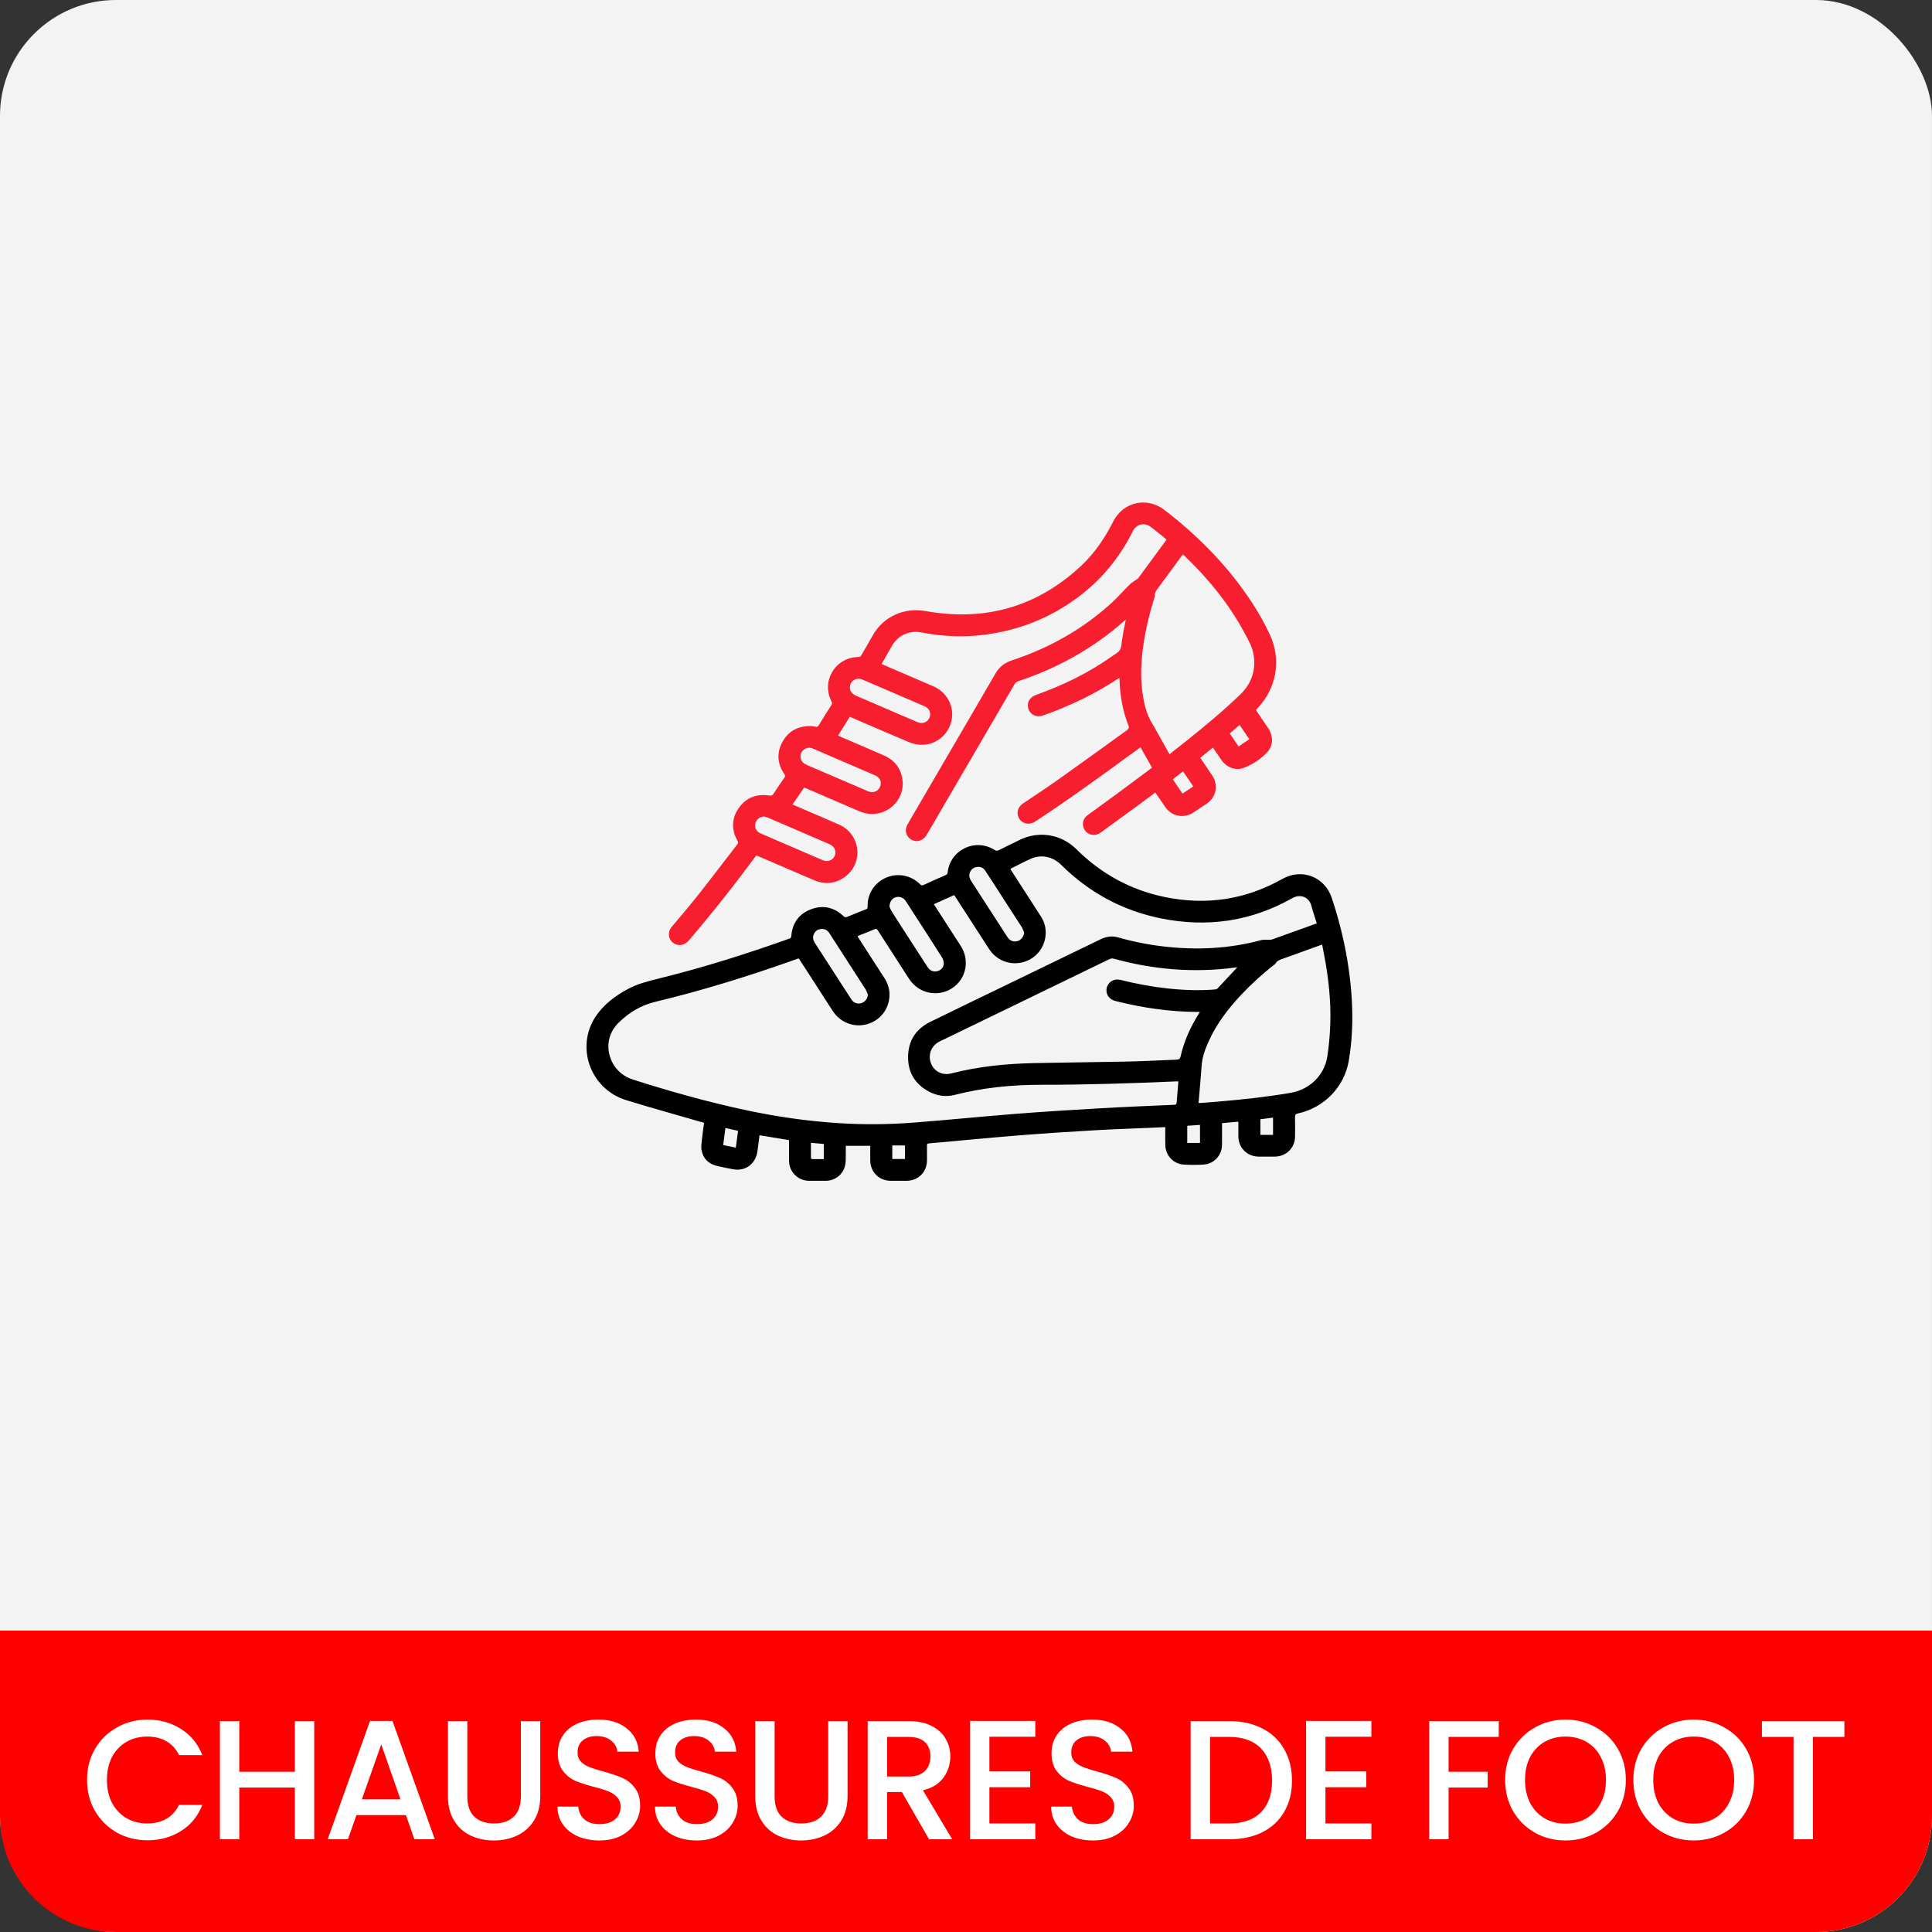 <svg width="250" height="250" viewBox="0 0 250 250" fill="none" xmlns="http://www.w3.org/2000/svg">
<rect x="0" y="0" width="250" height="250" fill="#333333" stroke="none"/>
<rect x="-0.002" width="250" height="250" rx="15" fill="#F3F3F3"/>
<path d="M160.242 145.141C159.518 145.207 158.836 145.269 158.128 145.334C158.128 145.458 158.128 145.561 158.128 145.664C158.128 146.499 158.137 147.333 158.125 148.168C158.106 149.497 157.1 150.603 155.765 150.693C154.909 150.75 154.043 150.749 153.187 150.697C151.847 150.616 150.834 149.537 150.792 148.203C150.77 147.53 150.786 146.856 150.785 146.183C150.785 146.082 150.785 145.98 150.785 145.847C150.238 145.873 149.726 145.899 149.214 145.922C146.703 146.031 144.191 146.109 141.683 146.255C138.383 146.447 135.083 146.658 131.789 146.922C127.923 147.233 124.063 147.613 120.2 147.955C119.995 147.973 119.948 148.048 119.95 148.234C119.959 148.869 119.957 149.505 119.953 150.14C119.944 151.683 118.819 152.794 117.27 152.796C116.611 152.796 115.952 152.797 115.292 152.796C113.76 152.793 112.633 151.691 112.609 150.164C112.599 149.549 112.607 148.934 112.607 148.269H109.444C109.444 148.871 109.461 149.495 109.437 150.118C109.425 150.445 109.383 150.784 109.277 151.091C108.925 152.114 107.957 152.785 106.87 152.795C106.144 152.801 105.417 152.8 104.691 152.795C103.281 152.784 102.135 151.673 102.106 150.272C102.089 149.467 102.101 148.66 102.101 147.854C102.101 147.752 102.101 147.649 102.101 147.532C100.822 147.32 99.566 147.112 98.283 146.899C98.193 147.585 98.102 148.25 98.019 148.916C97.812 150.578 96.492 151.594 94.888 151.306C94.174 151.178 93.462 151.036 92.757 150.865C91.681 150.605 90.987 149.921 90.785 148.846C90.697 148.376 90.787 147.867 90.836 147.38C90.906 146.692 91.012 146.009 91.105 145.298C91.005 145.267 90.918 145.239 90.831 145.213C87.559 144.264 84.272 143.361 81.018 142.354C76.38 140.918 74.427 135.47 77.102 131.498C78.132 129.969 79.581 128.885 81.193 128.007C82.551 127.268 84.038 126.924 85.522 126.555C91.16 125.155 96.689 123.402 102.157 121.452C102.332 121.389 102.378 121.306 102.392 121.13C102.527 119.461 103.364 118.259 104.939 117.662C106.5 117.071 107.927 117.402 109.145 118.544C109.297 118.687 109.406 118.734 109.609 118.649C110.418 118.309 111.235 117.986 112.052 117.668C112.219 117.603 112.277 117.524 112.271 117.337C112.212 115.681 113.15 114.217 114.673 113.562C116.164 112.921 117.901 113.259 119.062 114.426C119.202 114.567 119.305 114.608 119.498 114.519C120.451 114.08 121.411 113.657 122.371 113.233C122.523 113.167 122.608 113.09 122.627 112.907C122.927 109.979 126.194 108.401 128.69 109.978C128.891 110.106 129.04 110.12 129.257 110.009C130.14 109.559 131.035 109.131 131.926 108.694C134.432 107.465 137.32 107.934 139.301 109.902C142.494 113.073 146.292 115.16 150.711 116.073C156.069 117.179 161.156 116.428 165.935 113.736C168.479 112.303 171.428 113.459 172.343 116.221C173.51 119.745 174.331 123.344 174.73 127.034C175.1 130.453 175.112 133.871 174.53 137.27C173.95 140.658 171.343 143.344 167.952 144.079C167.639 144.147 167.566 144.263 167.574 144.56C167.596 145.384 167.584 146.21 167.581 147.035C167.576 148.52 166.456 149.646 164.959 149.666C164.261 149.675 163.563 149.675 162.866 149.666C161.367 149.647 160.247 148.521 160.243 147.037C160.241 146.421 160.243 145.807 160.243 145.139L160.242 145.141ZM110.957 121.156C111.028 121.268 111.087 121.362 111.148 121.455C112.245 123.156 113.343 124.856 114.441 126.557C115.019 127.451 115.231 128.42 115.03 129.466C114.718 131.08 113.485 132.296 111.864 132.606C110.255 132.913 108.66 132.216 107.746 130.803C106.357 128.656 104.973 126.507 103.585 124.361C103.314 123.944 103.433 123.984 102.971 124.149C97.006 126.269 90.969 128.155 84.807 129.632C82.949 130.077 81.38 131.02 80.025 132.359C77.597 134.759 78.779 138.696 81.855 139.679C86.711 141.232 91.617 142.608 96.609 143.671C100.502 144.5 104.43 145.067 108.402 145.327C111.696 145.543 114.994 145.515 118.283 145.261C122.692 144.92 127.094 144.47 131.503 144.125C135.112 143.842 138.726 143.619 142.341 143.413C145.546 143.229 148.753 143.102 151.96 142.959C152.191 142.949 152.248 142.855 152.26 142.654C152.292 142.153 152.341 141.652 152.382 141.151C152.414 140.75 152.446 140.349 152.479 139.934C152.332 139.934 152.228 139.93 152.124 139.935C146.32 140.191 140.515 140.371 134.703 140.371C130.938 140.371 127.207 140.736 123.546 141.677C122.373 141.979 121.219 141.804 120.157 141.226C118.37 140.252 117.471 138.716 117.505 136.708C117.539 134.661 118.521 133.139 120.374 132.23C123.816 130.54 127.272 128.881 130.722 127.21C134.636 125.314 138.55 123.418 142.463 121.519C143.18 121.171 143.926 121.084 144.692 121.303C146.643 121.861 148.626 122.249 150.642 122.48C154.881 122.966 159.071 122.768 163.204 121.649C163.506 121.568 163.843 121.618 164.164 121.603C164.311 121.596 164.469 121.614 164.603 121.566C166.159 121.014 167.711 120.452 169.263 119.892C169.629 119.76 169.994 119.625 170.393 119.479C170.148 118.697 169.881 117.946 169.683 117.178C169.418 116.153 168.33 115.593 167.223 116.22C161.911 119.231 156.225 120.045 150.254 118.844C145.241 117.836 140.929 115.492 137.308 111.903C136.26 110.864 134.785 110.528 133.456 111.098C132.546 111.488 131.672 111.965 130.784 112.404C130.771 112.41 130.768 112.435 130.753 112.468C130.803 112.547 130.856 112.636 130.913 112.723C132.169 114.671 133.427 116.619 134.684 118.568C135.215 119.392 135.416 120.294 135.272 121.26C135.026 122.912 133.812 124.199 132.195 124.551C130.559 124.907 128.902 124.219 127.979 122.793C126.538 120.567 125.101 118.339 123.663 116.112C123.602 116.019 123.538 115.928 123.468 115.825C122.581 116.223 121.716 116.61 120.841 117.002C120.91 117.113 120.954 117.186 121 117.257C122.108 118.974 123.216 120.691 124.324 122.407C125.53 124.274 125.017 126.716 123.174 127.892C121.306 129.085 118.867 128.549 117.642 126.673C117.409 126.315 117.179 125.955 116.946 125.596C115.823 123.855 114.696 122.117 113.579 120.372C113.465 120.193 113.371 120.157 113.171 120.242C112.512 120.522 111.845 120.779 111.181 121.047C111.113 121.075 111.048 121.111 110.956 121.156H110.957ZM160.104 125.173C159.995 125.183 159.892 125.189 159.79 125.203C154.487 125.908 149.268 125.474 144.123 124.056C143.897 123.994 143.723 124.035 143.526 124.13C137.76 126.929 131.993 129.724 126.225 132.52C124.68 133.269 123.132 134.011 121.59 134.765C120.523 135.287 120.048 136.464 120.451 137.551C120.858 138.648 121.937 139.2 123.11 138.897C126.637 137.989 130.235 137.639 133.864 137.562C137.838 137.479 141.813 137.451 145.786 137.367C147.917 137.322 150.045 137.208 152.174 137.124C152.577 137.108 152.698 137.024 152.773 136.686C153.212 134.719 154.039 132.916 155.103 131.211C155.15 131.135 155.192 131.056 155.256 130.943C155.127 130.943 155.052 130.943 154.976 130.943C151.354 130.932 147.8 130.405 144.296 129.519C143.477 129.312 143.017 128.558 143.222 127.785C143.425 127.023 144.18 126.594 144.993 126.798C146.969 127.293 148.966 127.671 150.991 127.894C153.066 128.122 155.144 128.208 157.228 128.035C157.34 128.026 157.479 127.981 157.553 127.903C158.402 127.006 159.241 126.1 160.102 125.174L160.104 125.173ZM171.085 122.225C169.364 122.847 167.705 123.447 166.045 124.044C165.67 124.179 165.279 124.277 165.062 124.665C165.01 124.758 164.897 124.82 164.807 124.89C163.327 126.064 161.926 127.323 160.635 128.699C158.928 130.52 157.416 132.479 156.391 134.768C155.941 135.774 155.561 136.803 155.489 137.921C155.424 138.933 155.326 139.943 155.242 140.954C155.193 141.536 155.143 142.119 155.09 142.732C155.27 142.725 155.421 142.722 155.57 142.71C156.227 142.66 156.884 142.609 157.541 142.554C160.719 142.287 163.89 141.949 167.035 141.407C169.459 140.989 171.358 139.148 171.742 136.77C171.921 135.659 172.029 134.532 172.097 133.407C172.272 130.538 172.043 127.686 171.577 124.853C171.434 123.985 171.254 123.123 171.085 122.225L171.085 122.225ZM115.098 117.324C115.164 117.464 115.266 117.759 115.43 118.015C116.435 119.592 117.456 121.16 118.471 122.731C119.002 123.553 119.527 124.378 120.067 125.194C120.347 125.617 120.824 125.791 121.288 125.672C121.761 125.551 122.131 125.168 122.126 124.679C122.124 124.395 122.018 124.078 121.864 123.835C120.653 121.927 119.421 120.033 118.195 118.134C117.855 117.607 117.524 117.075 117.173 116.555C116.884 116.125 116.368 115.958 115.888 116.109C115.426 116.256 115.113 116.673 115.098 117.323V117.324ZM112.314 128.719C112.211 128.481 112.137 128.224 111.999 128.007C111.085 126.574 110.157 125.149 109.235 123.721C108.597 122.731 107.962 121.74 107.322 120.751C107.082 120.378 106.732 120.182 106.286 120.208C105.841 120.234 105.509 120.46 105.318 120.862C105.126 121.27 105.208 121.651 105.446 122.019C106.603 123.805 107.755 125.593 108.91 127.38C109.332 128.034 109.749 128.692 110.18 129.34C110.472 129.781 110.973 129.953 111.456 129.806C111.931 129.661 112.252 129.236 112.314 128.719V128.719ZM132.528 120.681C132.429 120.45 132.359 120.201 132.226 119.992C131.255 118.471 130.273 116.957 129.293 115.442C128.69 114.51 128.092 113.574 127.477 112.648C127.215 112.254 126.817 112.108 126.354 112.196C125.89 112.283 125.591 112.572 125.466 113.024C125.369 113.377 125.476 113.696 125.668 113.995C126.987 116.037 128.306 118.078 129.625 120.12C129.887 120.527 130.141 120.94 130.418 121.338C130.716 121.767 131.223 121.924 131.707 121.763C132.159 121.613 132.475 121.178 132.528 120.681V120.681ZM155.281 147.891V145.559C154.721 145.598 154.182 145.637 153.631 145.676V147.892H155.281V147.891ZM95.217 148.506C95.314 147.758 95.407 147.05 95.501 146.325C94.947 146.201 94.422 146.084 93.872 145.961C93.773 146.71 93.678 147.427 93.581 148.168C94.133 148.282 94.653 148.39 95.217 148.506ZM164.731 146.853V144.621C164.171 144.693 163.636 144.762 163.094 144.831V146.853H164.731ZM104.931 147.877C104.931 148.559 104.928 149.209 104.937 149.859C104.938 149.903 105.029 149.982 105.079 149.983C105.581 149.992 106.082 149.989 106.596 149.989V148.031C106.039 147.979 105.503 147.93 104.931 147.877ZM115.462 149.973H117.103V148.221H115.462V149.973Z" fill="black"/>
<path d="M114.071 85.921C114.834 86.25 115.568 86.567 116.302 86.883C117.809 87.532 119.32 88.173 120.823 88.83C122.567 89.593 123.523 91.455 123.119 93.27C122.703 95.134 121.05 96.448 119.131 96.371C118.609 96.35 118.066 96.216 117.583 96.015C115.127 94.989 112.688 93.923 110.243 92.872C110.157 92.835 110.069 92.802 109.96 92.758C109.457 93.56 108.96 94.355 108.441 95.183C108.555 95.236 108.653 95.283 108.753 95.327C110.628 96.135 112.508 96.931 114.377 97.753C115.839 98.396 116.654 99.526 116.799 101.11C116.982 103.103 115.486 104.97 113.482 105.277C112.695 105.397 111.941 105.296 111.213 104.982C108.944 104.005 106.674 103.028 104.405 102.05C104.3 102.006 104.194 101.963 104.053 101.905C103.565 102.621 103.074 103.339 102.559 104.095C102.682 104.152 102.788 104.204 102.896 104.251C104.788 105.066 106.687 105.868 108.573 106.698C111.291 107.896 111.787 111.51 109.475 113.352C108.229 114.345 106.822 114.52 105.351 113.898C102.952 112.884 100.565 111.842 98.172 110.813C98.077 110.772 97.98 110.736 97.87 110.692C97.807 110.771 97.748 110.843 97.692 110.919C94.962 114.601 92.129 118.205 89.138 121.684C88.618 122.29 87.925 122.454 87.3 122.124C86.475 121.689 86.309 120.66 86.936 119.911C88.053 118.576 89.194 117.259 90.273 115.894C92.011 113.692 93.705 111.456 95.424 109.239C95.545 109.083 95.531 108.98 95.439 108.816C94.63 107.376 94.644 105.929 95.588 104.575C96.539 103.21 97.907 102.686 99.561 102.941C99.797 102.977 99.932 102.95 100.07 102.736C100.536 102.019 101.024 101.316 101.515 100.615C101.624 100.46 101.626 100.361 101.513 100.197C100.59 98.858 100.461 97.438 101.243 96.009C102.019 94.59 103.283 93.932 104.905 93.955C105.114 93.957 105.327 93.986 105.528 94.037C105.715 94.085 105.818 94.051 105.923 93.881C106.473 92.981 107.035 92.089 107.602 91.198C107.696 91.051 107.692 90.942 107.61 90.788C106.22 88.153 108.086 85.048 111.08 85.016C111.273 85.014 111.368 84.945 111.457 84.789C111.949 83.921 112.452 83.06 112.948 82.194C114.342 79.757 117.008 78.578 119.787 79.074C127.451 80.441 134.178 78.549 139.874 73.241C141.632 71.602 142.96 69.636 144.04 67.498C145.338 64.925 148.421 64.241 150.713 66.011C155.091 69.389 158.921 73.28 161.96 77.905C162.848 79.257 163.644 80.661 164.323 82.128C165.825 85.374 165.196 89.068 162.709 91.649C162.644 91.717 162.582 91.786 162.508 91.867C163.048 92.664 163.584 93.448 164.111 94.237C164.76 95.21 164.784 96.451 164.026 97.283C163.169 98.223 162.093 98.935 160.897 99.375C159.855 99.758 158.701 99.278 158.055 98.354C157.685 97.825 157.329 97.287 156.961 96.747C156.905 96.782 156.863 96.803 156.827 96.832C156.331 97.234 155.837 97.636 155.326 98.051C155.373 98.129 155.411 98.202 155.456 98.269C155.928 98.971 156.409 99.667 156.875 100.373C157.687 101.604 157.378 103.155 156.158 103.985C155.583 104.377 155.003 104.763 154.421 105.143C153.187 105.949 151.613 105.64 150.78 104.43C150.355 103.812 149.937 103.19 149.504 102.55C148.866 103.024 148.251 103.487 147.63 103.942C145.899 105.207 144.169 106.475 142.432 107.731C141.525 108.388 140.33 107.93 140.151 106.86C140.053 106.271 140.288 105.806 140.77 105.456C142.035 104.539 143.303 103.626 144.562 102.699C145.951 101.675 147.329 100.64 148.712 99.609C148.826 99.524 148.936 99.434 149.066 99.334C148.573 98.455 148.088 97.59 147.587 96.696C146.967 97.145 146.373 97.572 145.783 98.002C141.89 100.848 137.983 103.674 133.943 106.313C133.063 106.888 131.97 106.504 131.72 105.536C131.564 104.93 131.807 104.355 132.381 103.968C133.889 102.948 135.417 101.957 136.901 100.903C139.885 98.785 142.845 96.633 145.816 94.496C146.023 94.347 146.132 94.167 146.03 93.911C145.262 91.974 144.921 89.954 144.863 87.881C144.862 87.845 144.852 87.809 144.839 87.732C144.743 87.786 144.663 87.825 144.591 87.873C141.593 89.859 138.363 91.377 134.978 92.58C134.152 92.874 133.347 92.513 133.081 91.753C132.814 90.987 133.213 90.225 134.043 89.928C137.548 88.676 140.872 87.075 143.906 84.912C144.263 84.658 144.707 84.446 144.923 84.099C145.135 83.758 145.11 83.271 145.184 82.847C145.261 82.408 145.327 81.967 145.407 81.529C145.485 81.103 145.576 80.679 145.674 80.19C145.556 80.287 145.484 80.342 145.417 80.401C141.414 83.924 136.842 86.461 131.778 88.14C131.542 88.218 131.394 88.342 131.271 88.553C127.494 95.038 123.712 101.52 119.93 108.002C119.457 108.813 118.587 109.067 117.863 108.608C117.216 108.196 117.026 107.378 117.432 106.678C118.4 105.01 119.374 103.346 120.345 101.68C123.174 96.831 126.009 91.984 128.827 87.129C129.312 86.294 129.987 85.766 130.908 85.463C135.787 83.854 140.174 81.394 143.951 77.912C144.726 77.197 145.415 76.389 146.167 75.648C146.425 75.394 146.756 75.214 147.053 74.999C147.128 74.945 147.221 74.903 147.273 74.832C148.487 73.187 149.697 71.539 150.906 69.891C150.917 69.876 150.92 69.857 150.94 69.807C150.649 69.567 150.351 69.318 150.049 69.074C149.693 68.787 149.335 68.502 148.972 68.224C148.096 67.556 147.065 67.775 146.576 68.758C144.864 72.195 142.479 75.079 139.377 77.366C135.836 79.977 131.867 81.549 127.495 82.12C124.733 82.482 121.987 82.377 119.254 81.84C117.668 81.528 116.222 82.19 115.414 83.584C114.971 84.348 114.535 85.115 114.074 85.92L114.071 85.921ZM151.334 97.597C152.122 96.975 152.879 96.384 153.629 95.784C155.979 93.903 158.296 91.981 160.464 89.894C161.97 88.444 162.561 86.673 162.191 84.611C162.019 83.653 161.529 82.818 161.08 81.972C159.037 78.136 156.307 74.825 153.173 71.825C153.142 71.795 153.099 71.778 153.054 71.751C152.987 71.838 152.928 71.912 152.872 71.988C151.886 73.328 150.902 74.669 149.916 76.008C149.682 76.327 149.404 76.623 149.449 77.069C149.46 77.174 149.396 77.288 149.362 77.396C148.811 79.154 148.358 80.935 148.061 82.753C147.654 85.237 147.492 87.727 147.923 90.224C148.126 91.406 148.442 92.549 149.076 93.594C149.593 94.446 150.059 95.328 150.547 96.197C150.802 96.652 151.057 97.107 151.334 97.599V97.597ZM98.865 105.652C98.324 105.673 97.852 106.045 97.738 106.562C97.617 107.106 97.878 107.61 98.431 107.849C101.109 109.007 103.789 110.16 106.471 111.31C107.101 111.58 107.753 111.333 108.01 110.747C108.265 110.165 107.995 109.523 107.366 109.251C104.705 108.1 102.043 106.953 99.38 105.809C99.216 105.738 99.037 105.703 98.865 105.652ZM113.973 101.284C113.945 100.866 113.685 100.521 113.208 100.317C111.63 99.642 110.054 98.962 108.478 98.282C107.383 97.811 106.29 97.337 105.195 96.866C104.773 96.684 104.37 96.728 104.01 97.012C103.668 97.281 103.532 97.646 103.6 98.074C103.678 98.571 104.027 98.825 104.463 99.011C106.007 99.668 107.547 100.335 109.089 100.997C110.175 101.464 111.259 101.936 112.348 102.396C113.15 102.734 113.976 102.213 113.972 101.285L113.973 101.284ZM120.365 92.386C120.342 91.944 120.101 91.591 119.633 91.389C118.555 90.927 117.479 90.462 116.402 89.998C114.799 89.309 113.199 88.613 111.593 87.934C110.844 87.617 110.092 88.039 109.98 88.811C109.905 89.324 110.197 89.777 110.772 90.025C112.619 90.822 114.467 91.616 116.315 92.411C117.129 92.761 117.94 93.118 118.759 93.459C119.543 93.786 120.363 93.263 120.365 92.386H120.365ZM153.086 99.814C152.62 100.175 152.193 100.505 151.759 100.841C152.186 101.469 152.595 102.072 153.017 102.692C153.491 102.375 153.939 102.077 154.407 101.765C153.963 101.11 153.534 100.476 153.086 99.814ZM160.403 93.803C159.968 94.182 159.557 94.541 159.133 94.91C159.518 95.478 159.888 96.024 160.272 96.59C160.745 96.274 161.198 95.971 161.662 95.66C161.232 95.025 160.825 94.424 160.403 93.802L160.403 93.803Z" fill="#F71E30"/>
<path d="M0 211H250V235C250 243.284 243.284 250 235 250H15C6.716 250 0 243.284 0 235V211Z" fill="#FF0000"/>
<path d="M11.262 230.322C11.262 228.826 11.607 227.484 12.296 226.296C13 225.108 13.946 224.184 15.134 223.524C16.337 222.849 17.649 222.512 19.072 222.512C20.7 222.512 22.145 222.915 23.406 223.722C24.682 224.514 25.606 225.643 26.178 227.11H23.164C22.768 226.303 22.218 225.702 21.514 225.306C20.81 224.91 19.996 224.712 19.072 224.712C18.06 224.712 17.158 224.939 16.366 225.394C15.574 225.849 14.951 226.501 14.496 227.352C14.056 228.203 13.836 229.193 13.836 230.322C13.836 231.451 14.056 232.441 14.496 233.292C14.951 234.143 15.574 234.803 16.366 235.272C17.158 235.727 18.06 235.954 19.072 235.954C19.996 235.954 20.81 235.756 21.514 235.36C22.218 234.964 22.768 234.363 23.164 233.556H26.178C25.606 235.023 24.682 236.152 23.406 236.944C22.145 237.736 20.7 238.132 19.072 238.132C17.635 238.132 16.322 237.802 15.134 237.142C13.946 236.467 13 235.536 12.296 234.348C11.607 233.16 11.262 231.818 11.262 230.322ZM40.663 222.71V238H38.156V231.312H30.962V238H28.453V222.71H30.962V229.266H38.156V222.71H40.663ZM52.523 234.876H46.121L45.021 238H42.403L47.881 222.688H50.785L56.263 238H53.623L52.523 234.876ZM51.819 232.83L49.333 225.724L46.825 232.83H51.819ZM60.471 222.71V232.456C60.471 233.615 60.772 234.487 61.373 235.074C61.989 235.661 62.84 235.954 63.925 235.954C65.025 235.954 65.876 235.661 66.477 235.074C67.093 234.487 67.401 233.615 67.401 232.456V222.71H69.909V232.412C69.909 233.659 69.638 234.715 69.095 235.58C68.552 236.445 67.826 237.091 66.917 237.516C66.008 237.941 65.003 238.154 63.903 238.154C62.803 238.154 61.798 237.941 60.889 237.516C59.994 237.091 59.283 236.445 58.755 235.58C58.227 234.715 57.963 233.659 57.963 232.412V222.71H60.471ZM77.552 238.154C76.526 238.154 75.602 237.978 74.781 237.626C73.959 237.259 73.314 236.746 72.844 236.086C72.375 235.426 72.141 234.656 72.141 233.776H74.825C74.883 234.436 75.14 234.979 75.594 235.404C76.064 235.829 76.716 236.042 77.552 236.042C78.418 236.042 79.093 235.837 79.576 235.426C80.061 235.001 80.302 234.458 80.302 233.798C80.302 233.285 80.148 232.867 79.841 232.544C79.547 232.221 79.173 231.972 78.719 231.796C78.278 231.62 77.662 231.429 76.871 231.224C75.873 230.96 75.059 230.696 74.428 230.432C73.812 230.153 73.284 229.728 72.844 229.156C72.404 228.584 72.184 227.821 72.184 226.868C72.184 225.988 72.404 225.218 72.844 224.558C73.284 223.898 73.9 223.392 74.692 223.04C75.484 222.688 76.401 222.512 77.442 222.512C78.924 222.512 80.134 222.886 81.073 223.634C82.026 224.367 82.554 225.379 82.656 226.67H79.885C79.841 226.113 79.576 225.636 79.093 225.24C78.609 224.844 77.971 224.646 77.178 224.646C76.46 224.646 75.873 224.829 75.418 225.196C74.964 225.563 74.737 226.091 74.737 226.78C74.737 227.249 74.876 227.638 75.154 227.946C75.448 228.239 75.814 228.474 76.254 228.65C76.695 228.826 77.296 229.017 78.058 229.222C79.07 229.501 79.892 229.779 80.522 230.058C81.168 230.337 81.71 230.769 82.15 231.356C82.605 231.928 82.832 232.698 82.832 233.666C82.832 234.443 82.62 235.177 82.195 235.866C81.784 236.555 81.175 237.113 80.368 237.538C79.576 237.949 78.638 238.154 77.552 238.154ZM90.17 238.154C89.143 238.154 88.219 237.978 87.398 237.626C86.576 237.259 85.931 236.746 85.462 236.086C84.993 235.426 84.758 234.656 84.758 233.776H87.442C87.501 234.436 87.757 234.979 88.212 235.404C88.681 235.829 89.334 236.042 90.17 236.042C91.035 236.042 91.71 235.837 92.194 235.426C92.678 235.001 92.92 234.458 92.92 233.798C92.92 233.285 92.766 232.867 92.458 232.544C92.165 232.221 91.79 231.972 91.336 231.796C90.896 231.62 90.28 231.429 89.488 231.224C88.49 230.96 87.677 230.696 87.046 230.432C86.43 230.153 85.902 229.728 85.462 229.156C85.022 228.584 84.802 227.821 84.802 226.868C84.802 225.988 85.022 225.218 85.462 224.558C85.902 223.898 86.518 223.392 87.31 223.04C88.102 222.688 89.019 222.512 90.06 222.512C91.541 222.512 92.751 222.886 93.69 223.634C94.643 224.367 95.171 225.379 95.274 226.67H92.502C92.458 226.113 92.194 225.636 91.71 225.24C91.226 224.844 90.588 224.646 89.796 224.646C89.077 224.646 88.49 224.829 88.036 225.196C87.581 225.563 87.354 226.091 87.354 226.78C87.354 227.249 87.493 227.638 87.772 227.946C88.065 228.239 88.432 228.474 88.872 228.65C89.312 228.826 89.913 229.017 90.676 229.222C91.688 229.501 92.509 229.779 93.14 230.058C93.785 230.337 94.328 230.769 94.768 231.356C95.222 231.928 95.45 232.698 95.45 233.666C95.45 234.443 95.237 235.177 94.812 235.866C94.401 236.555 93.793 237.113 92.986 237.538C92.194 237.949 91.255 238.154 90.17 238.154ZM100.235 222.71V232.456C100.235 233.615 100.536 234.487 101.137 235.074C101.753 235.661 102.604 235.954 103.689 235.954C104.789 235.954 105.64 235.661 106.241 235.074C106.857 234.487 107.165 233.615 107.165 232.456V222.71H109.673V232.412C109.673 233.659 109.402 234.715 108.859 235.58C108.317 236.445 107.591 237.091 106.681 237.516C105.772 237.941 104.767 238.154 103.667 238.154C102.567 238.154 101.563 237.941 100.653 237.516C99.759 237.091 99.047 236.445 98.519 235.58C97.991 234.715 97.727 233.659 97.727 232.412V222.71H100.235ZM120.221 238L116.701 231.884H114.787V238H112.279V222.71H117.559C118.732 222.71 119.722 222.915 120.529 223.326C121.35 223.737 121.959 224.287 122.355 224.976C122.765 225.665 122.971 226.435 122.971 227.286C122.971 228.283 122.677 229.193 122.091 230.014C121.519 230.821 120.631 231.371 119.429 231.664L123.213 238H120.221ZM114.787 229.882H117.559C118.497 229.882 119.201 229.647 119.671 229.178C120.155 228.709 120.397 228.078 120.397 227.286C120.397 226.494 120.162 225.878 119.693 225.438C119.223 224.983 118.512 224.756 117.559 224.756H114.787V229.882ZM128.027 224.734V229.222H133.307V231.268H128.027V235.954H133.967V238H125.519V222.688H133.967V224.734H128.027ZM141.434 238.154C140.408 238.154 139.484 237.978 138.662 237.626C137.841 237.259 137.196 236.746 136.726 236.086C136.257 235.426 136.022 234.656 136.022 233.776H138.706C138.765 234.436 139.022 234.979 139.476 235.404C139.946 235.829 140.598 236.042 141.434 236.042C142.3 236.042 142.974 235.837 143.458 235.426C143.942 235.001 144.184 234.458 144.184 233.798C144.184 233.285 144.03 232.867 143.722 232.544C143.429 232.221 143.055 231.972 142.6 231.796C142.16 231.62 141.544 231.429 140.752 231.224C139.755 230.96 138.941 230.696 138.31 230.432C137.694 230.153 137.166 229.728 136.726 229.156C136.286 228.584 136.066 227.821 136.066 226.868C136.066 225.988 136.286 225.218 136.726 224.558C137.166 223.898 137.782 223.392 138.574 223.04C139.366 222.688 140.283 222.512 141.324 222.512C142.806 222.512 144.016 222.886 144.954 223.634C145.908 224.367 146.436 225.379 146.538 226.67H143.766C143.722 226.113 143.458 225.636 142.974 225.24C142.49 224.844 141.852 224.646 141.06 224.646C140.342 224.646 139.755 224.829 139.3 225.196C138.846 225.563 138.618 226.091 138.618 226.78C138.618 227.249 138.758 227.638 139.036 227.946C139.33 228.239 139.696 228.474 140.136 228.65C140.576 228.826 141.178 229.017 141.94 229.222C142.952 229.501 143.774 229.779 144.404 230.058C145.05 230.337 145.592 230.769 146.032 231.356C146.487 231.928 146.714 232.698 146.714 233.666C146.714 234.443 146.502 235.177 146.076 235.866C145.666 236.555 145.057 237.113 144.25 237.538C143.458 237.949 142.52 238.154 141.434 238.154ZM159.062 222.71C160.69 222.71 162.113 223.025 163.33 223.656C164.562 224.272 165.508 225.167 166.168 226.34C166.843 227.499 167.18 228.855 167.18 230.41C167.18 231.965 166.843 233.314 166.168 234.458C165.508 235.602 164.562 236.482 163.33 237.098C162.113 237.699 160.69 238 159.062 238H154.068V222.71H159.062ZM159.062 235.954C160.852 235.954 162.223 235.47 163.176 234.502C164.13 233.534 164.606 232.17 164.606 230.41C164.606 228.635 164.13 227.249 163.176 226.252C162.223 225.255 160.852 224.756 159.062 224.756H156.576V235.954H159.062ZM171.514 224.734V229.222H176.794V231.268H171.514V235.954H177.454V238H169.006V222.688H177.454V224.734H171.514ZM193.936 222.71V224.756H187.446V229.266H192.506V231.312H187.446V238H184.938V222.71H193.936ZM202.574 238.154C201.152 238.154 199.839 237.824 198.636 237.164C197.448 236.489 196.502 235.558 195.798 234.37C195.109 233.167 194.764 231.818 194.764 230.322C194.764 228.826 195.109 227.484 195.798 226.296C196.502 225.108 197.448 224.184 198.636 223.524C199.839 222.849 201.152 222.512 202.574 222.512C204.012 222.512 205.324 222.849 206.512 223.524C207.715 224.184 208.661 225.108 209.35 226.296C210.04 227.484 210.384 228.826 210.384 230.322C210.384 231.818 210.04 233.167 209.35 234.37C208.661 235.558 207.715 236.489 206.512 237.164C205.324 237.824 204.012 238.154 202.574 238.154ZM202.574 235.976C203.586 235.976 204.488 235.749 205.28 235.294C206.072 234.825 206.688 234.165 207.128 233.314C207.583 232.449 207.81 231.451 207.81 230.322C207.81 229.193 207.583 228.203 207.128 227.352C206.688 226.501 206.072 225.849 205.28 225.394C204.488 224.939 203.586 224.712 202.574 224.712C201.562 224.712 200.66 224.939 199.868 225.394C199.076 225.849 198.453 226.501 197.998 227.352C197.558 228.203 197.338 229.193 197.338 230.322C197.338 231.451 197.558 232.449 197.998 233.314C198.453 234.165 199.076 234.825 199.868 235.294C200.66 235.749 201.562 235.976 202.574 235.976ZM219.166 238.154C217.744 238.154 216.431 237.824 215.228 237.164C214.04 236.489 213.094 235.558 212.39 234.37C211.701 233.167 211.356 231.818 211.356 230.322C211.356 228.826 211.701 227.484 212.39 226.296C213.094 225.108 214.04 224.184 215.228 223.524C216.431 222.849 217.744 222.512 219.166 222.512C220.604 222.512 221.916 222.849 223.104 223.524C224.307 224.184 225.253 225.108 225.942 226.296C226.632 227.484 226.976 228.826 226.976 230.322C226.976 231.818 226.632 233.167 225.942 234.37C225.253 235.558 224.307 236.489 223.104 237.164C221.916 237.824 220.604 238.154 219.166 238.154ZM219.166 235.976C220.178 235.976 221.08 235.749 221.872 235.294C222.664 234.825 223.28 234.165 223.72 233.314C224.175 232.449 224.402 231.451 224.402 230.322C224.402 229.193 224.175 228.203 223.72 227.352C223.28 226.501 222.664 225.849 221.872 225.394C221.08 224.939 220.178 224.712 219.166 224.712C218.154 224.712 217.252 224.939 216.46 225.394C215.668 225.849 215.045 226.501 214.59 227.352C214.15 228.203 213.93 229.193 213.93 230.322C213.93 231.451 214.15 232.449 214.59 233.314C215.045 234.165 215.668 234.825 216.46 235.294C217.252 235.749 218.154 235.976 219.166 235.976ZM238.662 222.71V224.756H234.592V238H232.084V224.756H227.992V222.71H238.662Z" fill="white"/>
</svg>
